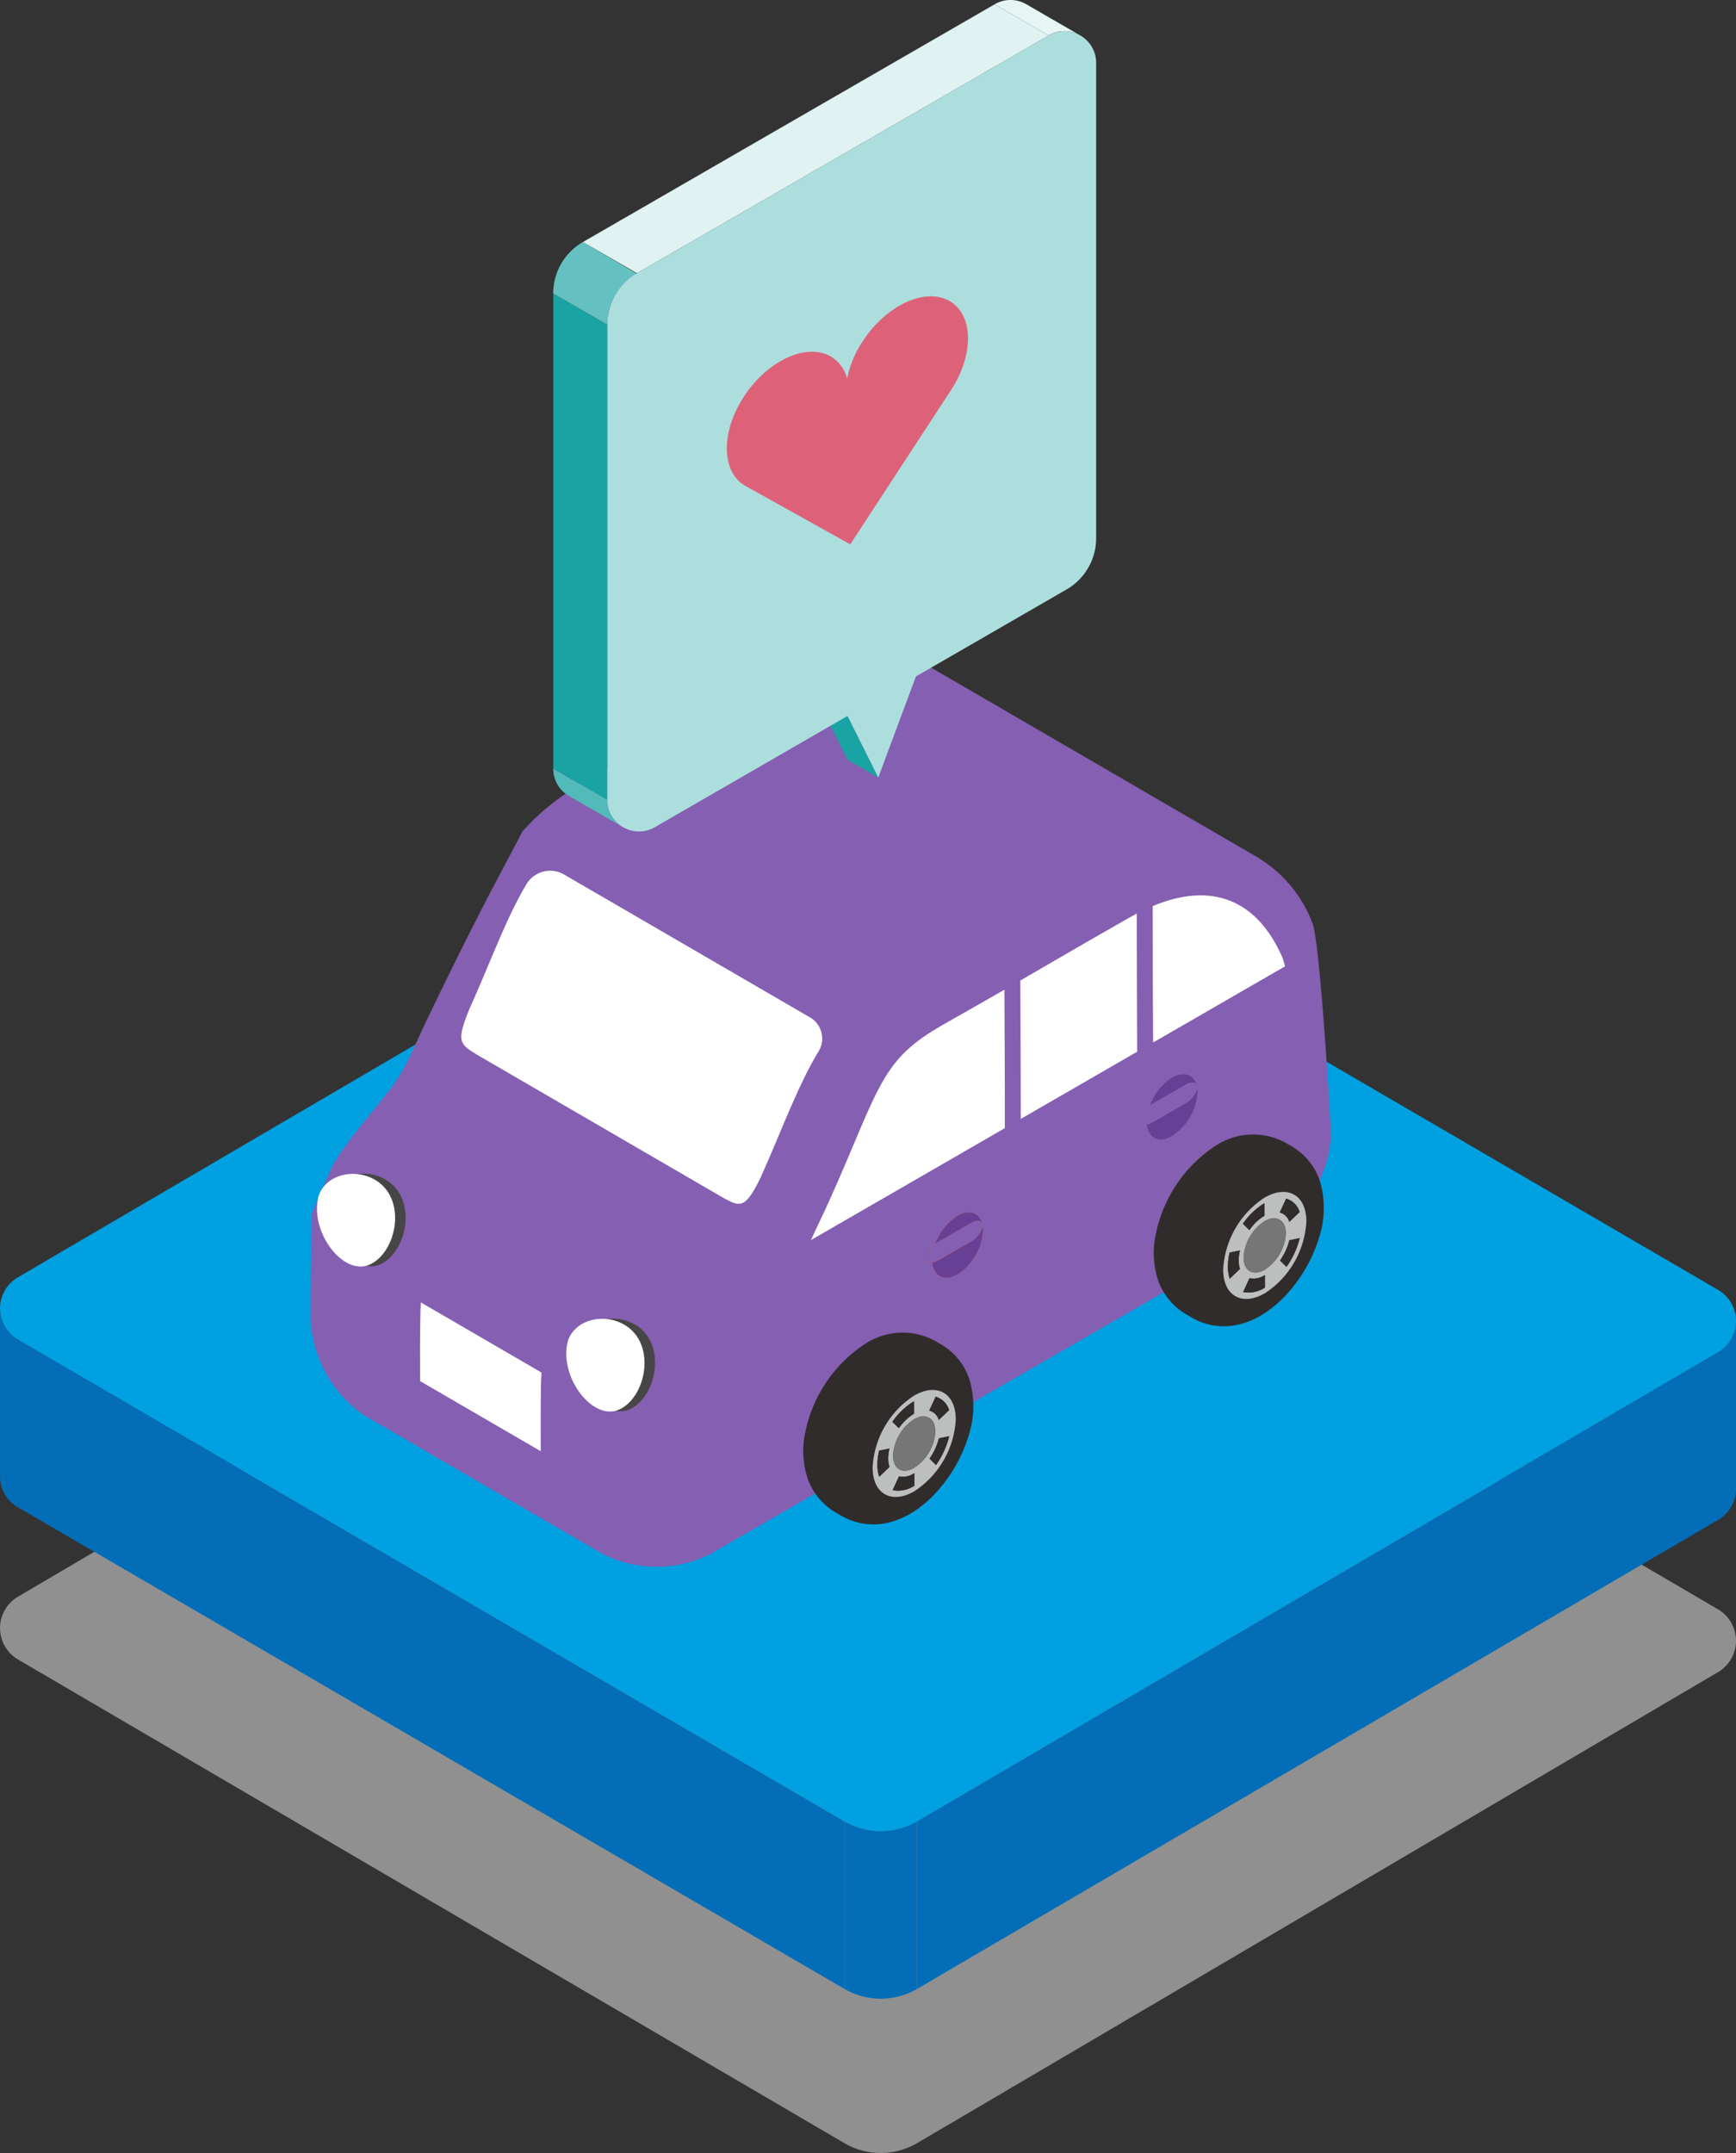 <svg xmlns="http://www.w3.org/2000/svg" xmlns:xlink="http://www.w3.org/1999/xlink" width="180" height="223.199" viewBox="0 0 180 223.199">
  <rect x="0" y="0" width="180" height="223.199" fill="#333333" stroke="none"/>
  <defs>
    <clipPath id="clip-path">
      <rect id="長方形_2088" data-name="長方形 2088" width="107.535" height="97.464" fill="none"/>
    </clipPath>
    <clipPath id="clip-path-2">
      <path id="パス_7693" data-name="パス 7693" d="M120.718,45.29c-3.281,1.9-5.595,3.229-7.7,4.447-1.388.807-2.682,1.561-4.091,2.371-2.028,1.176-4.3,2.467-7.436,4.229-.087.051-.172.1-.257.147-9.934,5.736-10.693,12.959-16.3,24.632a51.069,51.069,0,0,1-3.442,6.725l-.309.411c-5.422,6.886-8.127,9.073-8.266,16.97-.09,4.657.034,13.324.04,13.78L143.246,78.42c1-.58,1.389-2.619,1.4-5.358v-.152c-.02-7.831-3.05-21.156-3.688-22.621-2.23-5.116-5.884-7.984-10.723-7.984a19.472,19.472,0,0,0-9.513,2.984" transform="translate(-72.885 -42.306)" fill="none"/>
    </clipPath>
    <clipPath id="clip-path-4">
      <rect id="長方形_2061" data-name="長方形 2061" width="56.299" height="86.205" fill="none"/>
    </clipPath>
  </defs>
  <g id="グループ_3666" data-name="グループ 3666" transform="translate(-1180.865 -966.078)">
    <g id="グループ_3556" data-name="グループ 3556" transform="translate(1180.865 1048.852)">
      <path id="パス_6211" data-name="パス 6211" d="M579.319,2310.254l83.052-48.832a3.776,3.776,0,0,0,0-6.526l-85.693-50.145a7.475,7.475,0,0,0-7.5,0l-83.052,48.833a3.776,3.776,0,0,0,0,6.526l85.693,50.145A7.475,7.475,0,0,0,579.319,2310.254Z" transform="translate(-484.247 -2170.839)" fill="#909090"/>
      <g id="グループ_3553" data-name="グループ 3553" transform="translate(0 0)">
        <g id="グループ_451" data-name="グループ 451">
          <g id="グループ_450" data-name="グループ 450" transform="translate(0)">
            <path id="パス_537" data-name="パス 537" d="M579.319,2309.8l83.052-48.622a3.751,3.751,0,0,0,0-6.5l-85.693-49.93a7.5,7.5,0,0,0-7.5,0l-83.052,48.623a3.751,3.751,0,0,0,0,6.5l85.693,49.929A7.5,7.5,0,0,0,579.319,2309.8Z" transform="translate(-484.247 -2203.741)" fill="#00a0e1"/>
          </g>
          <path id="パス_538" data-name="パス 538" d="M576.291,2443.7,490.6,2393.767v17.37l85.693,49.93Z" transform="translate(-488.722 -2337.642)" fill="#036eb7"/>
          <path id="パス_539" data-name="パス 539" d="M806.137,2446.815l83.052-48.622v17.37l-83.052,48.623Z" transform="translate(-711.065 -2340.76)" fill="#036eb7"/>
          <path id="パス_540" data-name="パス 540" d="M486.123,2403.355a3.717,3.717,0,0,1-1.876-3.246v-17.387a3.718,3.718,0,0,0,1.876,3.262Z" transform="translate(-484.247 -2329.859)" fill="#036eb7"/>
          <path id="パス_541" data-name="パス 541" d="M1087.328,2407.781a3.717,3.717,0,0,0,1.876-3.247v-17.386a3.716,3.716,0,0,1-1.876,3.262Z" transform="translate(-909.204 -2332.978)" fill="#036eb7"/>
          <path id="パス_542" data-name="パス 542" d="M788.236,2580.185v-17.37a7.506,7.506,0,0,1-7.5,0v17.37A7.5,7.5,0,0,0,788.236,2580.185Z" transform="translate(-693.164 -2456.76)" fill="#036eb7"/>
        </g>
      </g>
    </g>
    <g id="グループ_3700" data-name="グループ 3700" transform="translate(1213.072 1032.951)">
      <g id="グループ_3688" data-name="グループ 3688">
        <g id="グループ_3687" data-name="グループ 3687" clip-path="url(#clip-path)">
          <path id="パス_7684" data-name="パス 7684" d="M103.847,28.751a13.556,13.556,0,0,0-5.478-6.628l.02.008c.017.011,0-.006-.043-.028a.494.494,0,0,1-.068-.042S95.757,20.6,92.661,18.8l-7.855-4.566c-3.09-1.8-8.152-4.736-11.239-6.535L68.293,4.637C65.2,2.841,62.641,1.351,62.6,1.329l-.037-.02A10.139,10.139,0,0,0,61.509.793c-.059-.026-.125-.042-.182-.065C61.211.683,61.089.643,60.965.6c-.176-.062-.346-.133-.53-.187s-.4-.093-.595-.138C59.724.25,59.6.218,59.494.193c-.062-.008-.119-.028-.178-.037A10.257,10.257,0,0,0,58.129.017l-.034,0c-.051,0-.2,0-.349,0l-.134,0c-.263-.006-.521-.02-.793-.006-.136,0-.278.031-.411.037-.2.017-.416.037-.62.068-.153.017-.3.017-.458.045-.2.028-.417.091-.62.133-.275.048-.549.1-.83.173-.113.028-.224.043-.337.074-.164.046-.34.122-.5.173-.5.153-1.017.328-1.541.53-.156.059-.3.094-.461.159-.213.088-.436.2-.654.3-.179.08-.357.164-.544.249-.649.309-1.306.646-1.983,1.034-3.28,1.889-5.595,3.226-7.7,4.445-1.388.807-2.68,1.558-4.085,2.371-2.034,1.175-4.3,2.473-7.438,4.229-.091.051-.17.1-.261.147-.581.34-1.125.68-1.651,1.028-.162.113-.318.227-.476.334-.343.241-.682.485-1.005.728-.173.133-.34.272-.5.4-.289.232-.572.467-.841.708-.15.139-.306.28-.456.419-.108.1-.224.2-.329.3-.13.128-.241.255-.362.382-.187.192-.374.388-.552.581l-.085.094a1.877,1.877,0,0,0-.164.187c.005,0-1.36,2.589-3.034,5.75,0,0-2.784,5.269-6.841,13.713-.784,1.617-1.566,3.481-2.447,5.1-.034.056-.065.116-.1.178l-.289.513c-.334.512-.679,1.025-.759,1.141s-.79,1-1.569,1.977l-.632.782c-.594.74-1.147,1.422-1.651,2.079a.789.789,0,0,0-.076.088l-.023.04c-.034.034-.235.292-.447.575s-.737,1.008-.739,1.008-.031.048-.065.1l-.034.045c-.179.258-.354.51-.513.765a.264.264,0,0,0-.014.023l-.147.23c-.156.255-.277.464-.277.464S1.319,56.15.132,58.884L.058,62.912C-.03,67.563.007,70.191.007,70.191a12.768,12.768,0,0,0,5.708,9.761L30.228,94.2a12.441,12.441,0,0,0,11.248.014L100.513,60.13a11.612,11.612,0,0,0,5.272-9.738s-1.071-19.649-1.938-21.641" transform="translate(0 0)" fill="#855fb1"/>
        </g>
      </g>
      <g id="グループ_3690" data-name="グループ 3690" transform="translate(35.779 20.768)">
        <g id="グループ_3689" data-name="グループ 3689" clip-path="url(#clip-path-2)">
          <path id="パス_7685" data-name="パス 7685" d="M130.96,123.074a5.771,5.771,0,0,1,2.3-2.886c1.17-.674,2.158-.368,2.5.654a.5.5,0,0,1,.108.334.975.975,0,0,1-.009.122,3.381,3.381,0,0,1,.023.388,5.749,5.749,0,0,1-2.609,4.527c-1.357.779-2.481.258-2.629-1.175-.388.065-.648-.1-.648-.473a2.187,2.187,0,0,1,.957-1.49" transform="translate(-101.964 -81.773)" fill="#e64800"/>
          <path id="パス_7686" data-name="パス 7686" d="M141.091,53.977l.043,14.149,13.7-7.909c-.093-.368-.2-.68-.266-.892-2.637-6.053-7.365-7.906-13.48-5.348m-6.617,3.6-7.1,4.119.042,14.35,12.1-6.985-.04-14.322c-.286.15-.575.306-.866.473l-4.13,2.366m-15.123,8.7-.221.13c-5.1,2.938-6.113,5.345-9.115,12.469-.991,2.34-2.11,5.014-3.527,7.971-.232.47-.467.994-.7,1.5l-.119.252,20.12-11.616-.04-14.353c-1.773,1.02-3.784,2.164-6.4,3.648" transform="translate(-89.576 -47.679)" fill="#fff"/>
          <path id="パス_7687" data-name="パス 7687" d="M148.186,68.021l-1.623.938.006,1.394.04,14.353.026,8.5.586-.337-.026-7.807.473-.272.02,7.807.569-.328-.023-8.5-.042-14.35Z" transform="translate(-110.395 -55.398)" fill="#855fb1"/>
          <path id="パス_7688" data-name="パス 7688" d="M176.135,51.882l-1.626.938.008,1.425.04,14.321.02,8.5,1.043-.6a2.967,2.967,0,0,1-.062-.343c-.391.065-.657-.1-.657-.47a2.208,2.208,0,0,1,.966-1.493,6.072,6.072,0,0,1,.328-.734l-.014-5.8-.042-14.148Z" transform="translate(-124.623 -47.181)" fill="#855fb1"/>
          <path id="パス_7689" data-name="パス 7689" d="M136.539,121.3a2.536,2.536,0,0,1-1.215,1.547l-3.416,1.968a1.683,1.683,0,0,1-.584.224c.147,1.434,1.272,1.955,2.629,1.176a5.75,5.75,0,0,0,2.609-4.527,3.375,3.375,0,0,0-.023-.388m-2.6-1.11a5.767,5.767,0,0,0-2.3,2.886,2.364,2.364,0,0,1,.269-.178l3.41-1.974c.5-.283.929-.3,1.128-.08-.346-1.023-1.334-1.328-2.5-.654" transform="translate(-102.637 -81.773)" fill="#674095"/>
          <path id="パス_7690" data-name="パス 7690" d="M134.64,121.814l-3.41,1.974a2.339,2.339,0,0,0-.27.178,2.189,2.189,0,0,0-.957,1.49c0,.374.261.538.648.473a1.692,1.692,0,0,0,.584-.224l3.416-1.968a2.534,2.534,0,0,0,1.215-1.546,1.086,1.086,0,0,0,.008-.122.5.5,0,0,0-.108-.334c-.2-.223-.629-.2-1.128.08" transform="translate(-101.964 -82.666)" fill="#855fb1"/>
          <path id="パス_7691" data-name="パス 7691" d="M181.856,92.116a2.5,2.5,0,0,1-1.227,1.552l-3.4,1.96a1.764,1.764,0,0,1-.586.229,2.958,2.958,0,0,0,.062.343c.277,1.17,1.317,1.553,2.552.836A5.786,5.786,0,0,0,181.89,92.5a2.109,2.109,0,0,0-.034-.388m-2.612-1.1a5.442,5.442,0,0,0-1.963,2.147,6.035,6.035,0,0,0-.328.733,2.591,2.591,0,0,1,.272-.184l3.4-1.96c.5-.295.946-.309,1.139-.085-.343-1.025-1.346-1.331-2.518-.651" transform="translate(-125.71 -66.919)" fill="#674095"/>
          <path id="パス_7692" data-name="パス 7692" d="M179.942,92.644l-3.4,1.96a2.448,2.448,0,0,0-.272.184,2.209,2.209,0,0,0-.966,1.493c0,.374.267.536.657.47a1.755,1.755,0,0,0,.586-.23l3.4-1.96a2.5,2.5,0,0,0,1.226-1.552.5.5,0,0,0,.014-.125.481.481,0,0,0-.107-.325c-.193-.224-.635-.21-1.139.085" transform="translate(-125.028 -67.812)" fill="#855fb1"/>
        </g>
      </g>
      <g id="グループ_3692" data-name="グループ 3692">
        <g id="グループ_3691" data-name="グループ 3691" clip-path="url(#clip-path)">
          <path id="パス_7694" data-name="パス 7694" d="M195.4,108.4a6.584,6.584,0,0,0-3.014-3.85l-.6-.348a7.062,7.062,0,0,0-7.133.207,14.362,14.362,0,0,0-6.359,9.35,9.025,9.025,0,0,0,.323,4.886,6.654,6.654,0,0,0,2.835,3.328l.6.351a6.605,6.605,0,0,0,4.784.725c4.005-.887,7.246-5.175,8.381-8.954a9.9,9.9,0,0,0,.179-5.7" transform="translate(-90.677 -52.597)" fill="#302c2b"/>
          <path id="パス_7695" data-name="パス 7695" d="M197.065,125.4a3.081,3.081,0,0,1-2.252.464l.657-1.436a2.1,2.1,0,0,0,1.563-.306l.031-.02v1.3Zm2.238-2.144-.666-.66a6.359,6.359,0,0,0,.969-2.1l1.071-.227a8.869,8.869,0,0,1-1.373,2.992m-5.886,1.221a4.011,4.011,0,0,1-.187-1.252,5.858,5.858,0,0,1,.184-1.459l1.071-.22a4.27,4.27,0,0,0-.133,1.031,2.694,2.694,0,0,0,.133.881l-1.068,1.02m3.631-.941c-1.2.694-2.186.133-2.189-1.255a4.8,4.8,0,0,1,2.178-3.77c1.2-.7,2.187-.136,2.2,1.246a4.818,4.818,0,0,1-2.184,3.778m2.547-4.951a1.4,1.4,0,0,0-.989-.972l.66-1.433a2.016,2.016,0,0,1,1.4,1.385l-1.068,1.02m-4.139.852-.668-.657a7.322,7.322,0,0,1,2.232-2.133l.009,1.292a5.09,5.09,0,0,0-1.572,1.5m1.569-3.373a9.494,9.494,0,0,0-4.294,7.453c0,2.73,1.946,3.838,4.326,2.464a9.48,9.48,0,0,0,4.3-7.45c0-2.731-1.952-3.838-4.331-2.467" transform="translate(-98.121 -58.79)" fill="#bdbebe"/>
          <path id="パス_7696" data-name="パス 7696" d="M199.244,121.351a4.8,4.8,0,0,0-2.178,3.77c0,1.388.986,1.949,2.189,1.255a4.818,4.818,0,0,0,2.184-3.778c-.008-1.382-.992-1.943-2.2-1.246" transform="translate(-100.328 -61.628)" fill="#767676"/>
          <path id="パス_7697" data-name="パス 7697" d="M197.583,125.484v0Zm-1.594-.323-.657,1.436a3.082,3.082,0,0,0,2.252-.465v-1.3l-.031.02a2.1,2.1,0,0,1-1.563.306m4.135-3.937a6.376,6.376,0,0,1-.969,2.1l.666.66A8.878,8.878,0,0,0,201.195,121l-1.071.226m-6.192,1.275a5.852,5.852,0,0,0-.184,1.459,4.011,4.011,0,0,0,.187,1.252L195,124.19a2.685,2.685,0,0,1-.133-.881,4.25,4.25,0,0,1,.133-1.031l-1.071.221m5.852-5.586-.66,1.433a1.4,1.4,0,0,1,.988.971l1.068-1.02a2.018,2.018,0,0,0-1.4-1.385m-2.246.467a7.33,7.33,0,0,0-2.232,2.133l.669.657a5.091,5.091,0,0,1,1.572-1.5l-.008-1.292" transform="translate(-98.639 -59.521)" fill="#302c2b"/>
          <path id="パス_7698" data-name="パス 7698" d="M121.362,150.244a6.572,6.572,0,0,0-3.017-3.852l-.595-.346a7.043,7.043,0,0,0-7.124.207,14.35,14.35,0,0,0-6.368,9.348,9.021,9.021,0,0,0,.326,4.886,6.64,6.64,0,0,0,2.835,3.331l.6.349a6.614,6.614,0,0,0,4.781.728c4.006-.887,7.246-5.175,8.382-8.954a9.854,9.854,0,0,0,.178-5.7" transform="translate(-52.985 -73.899)" fill="#302c2b"/>
          <path id="パス_7699" data-name="パス 7699" d="M123.03,167.243a3.051,3.051,0,0,1-2.251.462l.66-1.433a2.1,2.1,0,0,0,1.563-.309l.028-.014,0,.646v.648Zm2.241-2.141-.666-.663a6.442,6.442,0,0,0,.966-2.1l1.074-.224a9.029,9.029,0,0,1-1.374,2.992m-5.886,1.215a3.984,3.984,0,0,1-.187-1.252,6,6,0,0,1,.181-1.459l1.068-.218a4.511,4.511,0,0,0-.131,1.028,2.823,2.823,0,0,0,.136.884l-1.068,1.017m3.631-.935c-1.2.694-2.186.13-2.192-1.252A4.808,4.808,0,0,1,123,160.354c1.2-.694,2.189-.139,2.2,1.249a4.833,4.833,0,0,1-2.181,3.778m2.543-4.957a1.411,1.411,0,0,0-.985-.971l.66-1.43a2.013,2.013,0,0,1,1.393,1.388l-1.068,1.014m-4.138.856-.669-.657a7.245,7.245,0,0,1,2.238-2.133l.005,1.286a5.178,5.178,0,0,0-1.575,1.5m1.572-3.371a9.471,9.471,0,0,0-4.294,7.444c0,2.733,1.943,3.841,4.323,2.47a9.507,9.507,0,0,0,4.3-7.453c-.008-2.73-1.952-3.835-4.331-2.461" transform="translate(-60.43 -80.092)" fill="#bdbebe"/>
          <path id="パス_7700" data-name="パス 7700" d="M125.205,163.192a4.808,4.808,0,0,0-2.178,3.776c.005,1.382.989,1.946,2.192,1.252a4.833,4.833,0,0,0,2.181-3.778c-.005-1.388-.992-1.943-2.2-1.249" transform="translate(-62.634 -82.93)" fill="#767676"/>
          <path id="パス_7701" data-name="パス 7701" d="M123.55,167.324v0ZM121.955,167l-.66,1.433a3.053,3.053,0,0,0,2.252-.462h0v-.648l0-.646-.028.014a2.1,2.1,0,0,1-1.563.309m4.133-3.937a6.452,6.452,0,0,1-.966,2.1l.666.663a9.02,9.02,0,0,0,1.374-2.992l-1.074.224m-6.192,1.272a6,6,0,0,0-.181,1.459,3.969,3.969,0,0,0,.187,1.252l1.068-1.017a2.794,2.794,0,0,1-.136-.884,4.507,4.507,0,0,1,.13-1.028l-1.068.218m5.855-5.583-.66,1.43a1.411,1.411,0,0,1,.986.971l1.068-1.014a2.013,2.013,0,0,0-1.394-1.388m-2.243.467a7.245,7.245,0,0,0-2.238,2.133l.669.657a5.18,5.18,0,0,1,1.575-1.5l-.006-1.286" transform="translate(-60.948 -80.822)" fill="#302c2b"/>
          <path id="パス_7702" data-name="パス 7702" d="M23.192,138.823c-.026.431-.043.872-.048,1.343-.043,1.881-.043,4.424-.031,6.815l12.509,7.269c-.008-2.391-.006-4.932.026-6.818.011-.465.028-.912.056-1.337Z" transform="translate(-11.763 -70.676)" fill="#fff"/>
          <path id="パス_7703" data-name="パス 7703" d="M3.742,113.871C2.7,117.551,6.294,122.346,9.093,121c2.991-1.439,3.977-7.7-.385-9.152-1.824-.6-4.243,0-4.965,2.025" transform="translate(-1.811 -56.828)" fill="#474545"/>
          <path id="パス_7704" data-name="パス 7704" d="M56.4,144.48c-1.048,3.682,2.563,8.481,5.367,7.127,2.986-1.433,3.974-7.7-.393-9.143-1.827-.615-4.252-.011-4.974,2.017" transform="translate(-28.617 -72.412)" fill="#474545"/>
          <path id="パス_7705" data-name="パス 7705" d="M38.626,48.987c-2.15,3.6-3.637,7.832-5.946,12.985-1.394,3.416-1.025,3.643.722,4.736L58.99,81.576c1.73.932,2.252,1.213,3.86-2.071,2.306-5.158,3.8-9.381,5.946-12.985a2.547,2.547,0,0,0-.754-3.614L42.453,48.041a2.874,2.874,0,0,0-3.827.946" transform="translate(-16.204 -24.272)" fill="#fff"/>
          <path id="パス_7706" data-name="パス 7706" d="M1.526,113.922C.481,117.6,4.081,122.4,6.877,121.049c2.989-1.439,3.977-7.7-.388-9.152-1.822-.606-4.24,0-4.963,2.025" transform="translate(-0.683 -56.853)" fill="#fff"/>
          <path id="パス_7707" data-name="パス 7707" d="M54.181,144.531c-1.043,3.682,2.569,8.484,5.367,7.135,2.986-1.439,3.971-7.7-.388-9.155-1.83-.609-4.258-.011-4.98,2.02" transform="translate(-27.491 -72.438)" fill="#fff"/>
        </g>
      </g>
    </g>
    <g id="グループ_3605" data-name="グループ 3605" transform="translate(1238.224 966.078)">
      <g id="グループ_3601" data-name="グループ 3601">
        <g id="グループ_3600" data-name="グループ 3600" clip-path="url(#clip-path-4)">
          <path id="パス_6460" data-name="パス 6460" d="M116.7,312.176l-3.19-1.842,6.366,12.736,3.19,1.842Z" transform="translate(-89.356 -244.303)" fill="#19a3a3"/>
          <path id="パス_6461" data-name="パス 6461" d="M220.728,3.678l-5.6-3.234A3.252,3.252,0,0,1,218.4.437L224,3.674a3.252,3.252,0,0,0-3.276,0" transform="translate(-169.353 0)" fill="#e7f5f5"/>
          <path id="パス_6462" data-name="パス 6462" d="M5.637,146.208l-5.6-3.234v49.261l5.6,3.234Z" transform="translate(-0.028 -112.552)" fill="#19a3a3"/>
          <path id="パス_6463" data-name="パス 6463" d="M5.638,377.726A3.253,3.253,0,0,0,7.3,380.581L1.69,377.342a3.239,3.239,0,0,1-1.654-2.85Z" transform="translate(-0.028 -294.809)" fill="#53baba"/>
          <path id="パス_6464" data-name="パス 6464" d="M5.609,126.486,0,123.247a6.156,6.156,0,0,1,3.085-5.326l5.6,3.295a5.988,5.988,0,0,0-3.077,5.27" transform="translate(0 -92.83)" fill="#65c1c1"/>
          <path id="パス_6465" data-name="パス 6465" d="M14.5,26.736l5.6,3.234L62.79,5.324l-5.6-3.234Z" transform="translate(-11.415 -1.645)" fill="#e0f2f2"/>
          <path id="パス_6459" data-name="パス 6459" d="M29.44,40.29,72.128,15.644a3.283,3.283,0,0,1,4.924,2.843V67.749a6.155,6.155,0,0,1-3.078,5.331L31.286,97.725a3.283,3.283,0,0,1-4.924-2.843V45.621A6.155,6.155,0,0,1,29.44,40.29" transform="translate(-20.753 -11.966)" fill="#addede"/>
          <path id="パス_6467" data-name="パス 6467" d="M128.5,288.77l14.147-8.168-7.781,20.9Z" transform="translate(-101.158 -220.897)" fill="#addede"/>
        </g>
        <g id="グループ_3470" data-name="グループ 3470" transform="translate(18.005 30.72)">
          <path id="パス_4988" data-name="パス 4988" d="M370.464,154.005c-2.521-1.406-6.537.464-8.962,4.18a10.914,10.914,0,0,0-1.623,3.884,3.7,3.7,0,0,0-1.738-2.316c-2.524-1.409-6.537.464-8.964,4.177s-2.348,7.867.176,9.273l10.852,6.047,10.435-15.974C373.068,159.562,372.989,155.411,370.464,154.005Z" transform="translate(-347.407 -153.538)" fill="#dd6279"/>
        </g>
      </g>
    </g>
  </g>
</svg>
